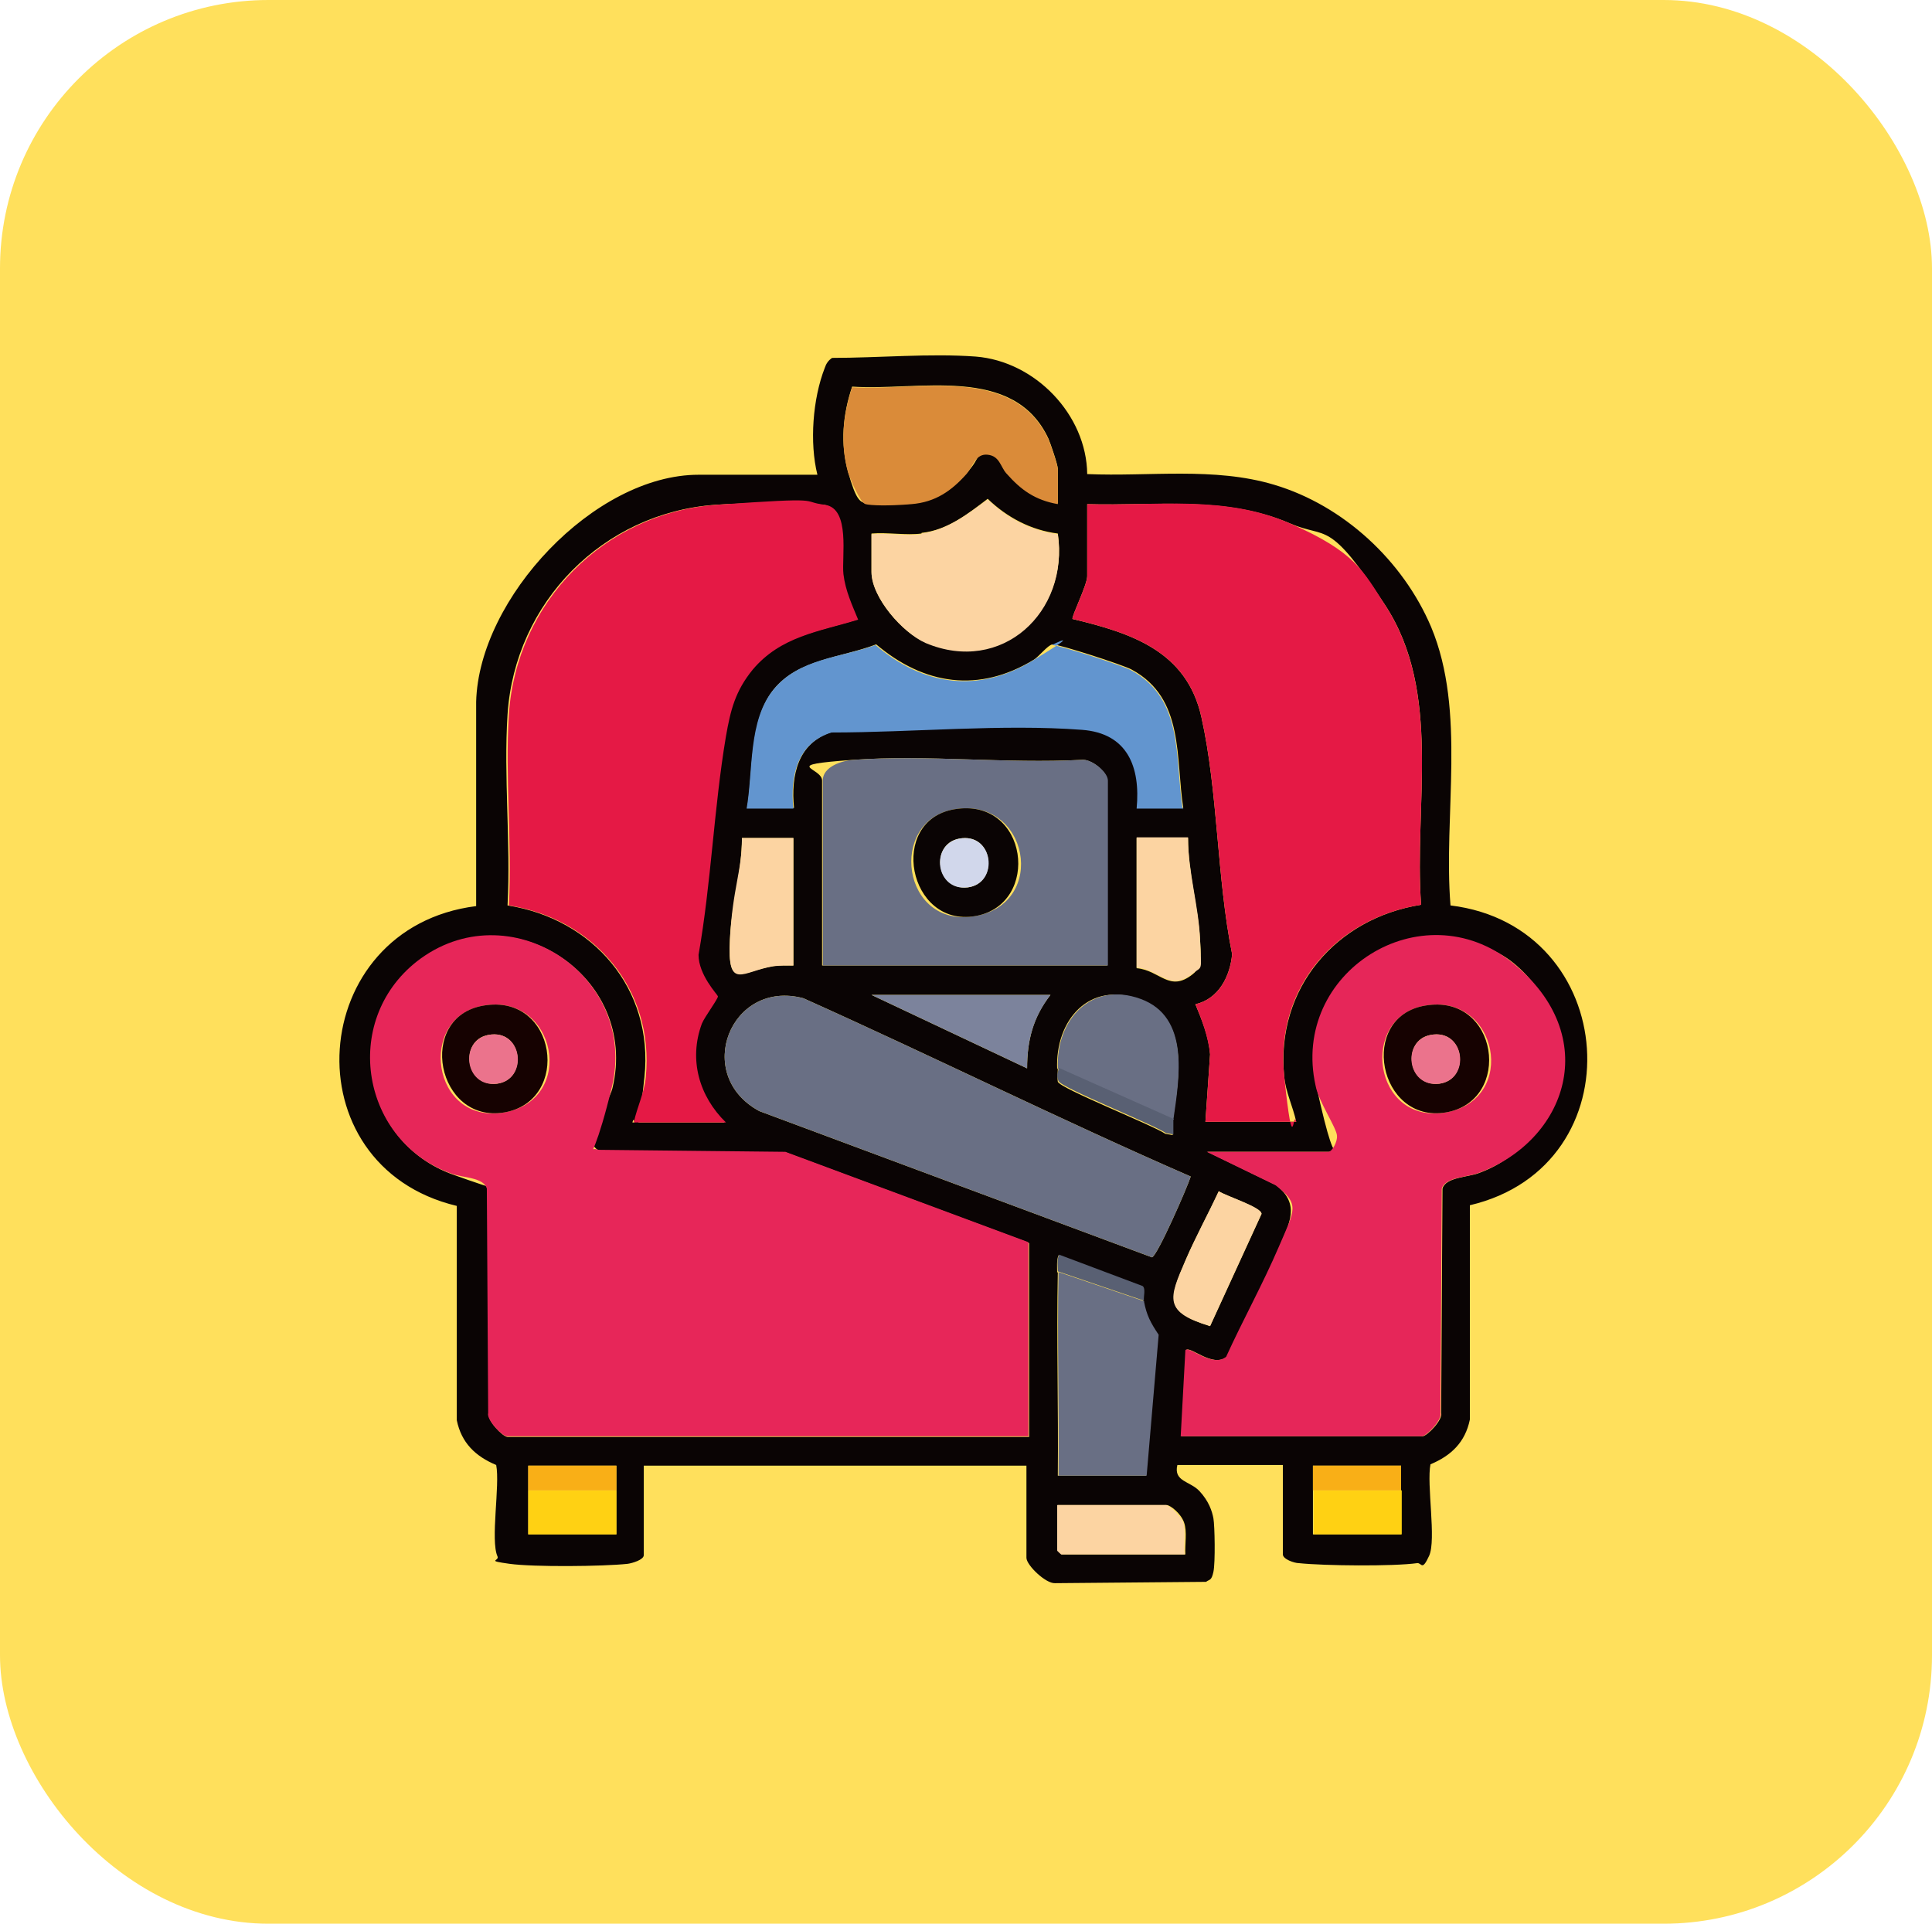 <?xml version="1.0" encoding="UTF-8"?> <svg xmlns="http://www.w3.org/2000/svg" xmlns:xlink="http://www.w3.org/1999/xlink" id="Capa_1" version="1.1" viewBox="0 0 289.3 288.1"><defs><clipPath id="clippath"><rect x="50.4" y="49.8" width="188.5" height="188.5" fill="none"></rect></clipPath><clipPath id="clippath-1"><rect x="50.4" y="49.8" width="188.5" height="188.5" fill="none"></rect></clipPath></defs><rect x="0" y="0" width="289.3" height="288.1" rx="40.2" ry="40.2" fill="#ffe05c"></rect><g clip-path="url(#clippath)"><g clip-path="url(#clippath-1)"><g><path d="M122.4,71.1c-1.2-4.8-.7-11.4,1.1-16,.2-.6.5-1.1,1.1-1.5,6.9,0,14.7-.7,21.5-.2,8.9.7,16.6,8.7,16.7,17.6,9.3.4,19-1.1,28,1.6,10.4,3.1,19.3,11.4,23.5,21.3,5.3,12.7,1.8,28.2,2.9,41.7,25.5,3.1,28,39,2.9,44.9v32.1c-.7,3.4-2.8,5.4-5.9,6.7-.6,3,.9,11.3-.2,13.7s-1.1,1-1.8,1.1c-3.6.5-13.9.4-17.7,0-.7,0-2.4-.6-2.4-1.3v-13.4h-15.8c-.6,2.5,1.9,2.4,3.3,3.9s1.9,3,2.1,4.1.3,6.6,0,8-.6,1.1-1.1,1.5l-22.6.2c-1.4.1-4.3-2.7-4.3-3.8v-13.8h-57.3v13.4c0,.7-1.7,1.2-2.4,1.3-3.7.4-14.1.5-17.7,0s-1.5-.4-1.8-1.1c-1.1-2.4.4-10.7-.2-13.7-3.1-1.3-5.2-3.3-5.9-6.7v-32.1c-25.1-6-22.6-41.7,2.9-44.9v-30.6c.4-15.5,17.7-34,33.3-34h17.4ZM158.4,75.5v-5.3c0-.6-1.1-3.8-1.4-4.5-5.2-11.2-19.6-7.1-29.4-7.8-1.4,4.2-1.8,8.5-.6,12.8s1.8,4.4,2.6,4.7,5.8.2,6.9,0c3.6-.3,6-2,8.3-4.6s1.1-2.9,3.1-2.8,1.9,1.8,2.8,2.8c2.2,2.5,4.3,4,7.7,4.6ZM138,79.9c-2.3.3-5.1-.2-7.5,0v5.7c0,3.8,4.6,9.2,8.1,10.6,11.4,4.8,21.5-4.7,19.8-16.3-4-.5-7.6-2.4-10.5-5.2-2.9,2.2-6,4.7-9.9,5.1ZM94.9,168.1h13.6c-4-3.9-5.6-9.4-3.6-14.8s2.4-3.9,2.4-4.1c0-.3-2.9-3.2-2.9-6.2,1.9-10.7,2.3-21.9,4.1-32.7s1.4-6.8,4-10c4.1-5,9.9-5.7,15.8-7.5-.8-2.2-1.9-4.4-2.2-6.8s.9-10-2.8-10.4-12.2-.3-16.2,0c-16.8,1.2-30,14.6-31.1,31.4-.6,9.3.5,19.2,0,28.6,12.8,2,21.9,12.5,20.5,25.7s-1.3,4.6-1.8,6.8ZM162.8,75.5v10.8c0,1.3-2.4,6.1-2.2,6.4,8.8,2.1,17.1,4.8,19.3,14.7,2.5,11.2,2.3,24.1,4.6,35.5-.3,3.3-2,6.7-5.5,7.5,1,2.4,2,4.9,2.2,7.5l-.7,10.1h13.6c-.5-2.3-1.6-4.5-1.8-6.8-1.3-13.2,7.8-23.7,20.5-25.7-1.1-14.9,3.2-31.8-5.4-44.9s-8.6-9.8-14.2-12.2c-9.8-4.2-20-2.6-30.4-2.9ZM177.2,121.1c-1.2-7.6.2-16.5-7.7-20.8-1.2-.7-11.2-3.9-11.9-3.8s-2.1,1.9-2.8,2.3c-8.2,5-16.4,3.8-23.6-2.3-5.2,2-11.6,2.2-15.3,6.7s-3.1,12.1-4,17.8h7c-.5-4.9.6-9.8,5.7-11.4,12,0,25.5-1.3,37.5-.4,6.9.5,8.9,5.5,8.2,11.8h7ZM165.8,144.6v-27.7c0-1.3-2.4-3.3-3.9-3.1-11.2.6-23.1-.8-34.2,0s-4.6,1.1-4.6,3.1v27.7h42.6ZM118.8,125.5h-7.7c0,5.1-1.6,10.2-1.8,15.2-.4,7.7,1.8,4.7,6.5,4,1-.2,2-.1,3-.1v-19.1ZM177.9,125.5h-7.7v19.5c3.5.3,4.9,3.7,8.4.9,1.5-1.2,1.2-3.4,1.1-5.1-.3-5.1-1.8-10.1-1.8-15.2ZM154,186.1l-36.3-13.5-28-.3c-2.9-1.3,1.4-6.9,2-9.3,4.1-16.9-15.5-29.6-29.2-18.9-11.4,8.9-8.3,26.9,5.3,31.8s4.6.5,5.2,2.2l.2,33.6c-.3,1,2.1,3.5,2.8,3.5h78.1v-29ZM176.8,215.1h36.2c.7,0,3.1-2.5,2.8-3.5l.2-33.6c.5-1.7,3.8-1.7,5.4-2.3,13.3-4.8,16.2-22.6,5.2-31.5s-33.2,1.4-29.5,18.4,3.2,6.4,3.2,7.5-.7,2.4-1.3,2.4h-18.2l10.3,5c3.7,2.9,1.9,5.8.5,9.2-2.3,5.6-5.3,11-7.9,16.5-2.1,1.7-5.5-1.7-6.1-1l-.7,12.9ZM178.3,176.2c-19.5-8.5-38.6-18-58-26.7-10.9-2.9-16.6,11.5-6.6,16.9l58.8,21.9c.8-.2,5.3-10.5,5.8-12.1ZM157.3,149h-26.8l23.3,11c0-4.2.9-7.7,3.5-11ZM158.4,160c0,.6-.1,1.4,0,2,.3,1,14.2,6.5,16.1,7.8l1.1.2c0-.7,0-1.5,0-2.2.9-6.3,2.7-15.2-4.9-18.1s-12.7,3.1-12.4,10.4ZM181.2,198.6l7.7-16.8c0-1-5.4-2.7-6.4-3.4-1.6,3.5-3.5,6.9-5,10.4-2.4,5.7-3.2,7.7,3.7,9.8ZM158.4,190.5c-.2,10.2.1,20.3,0,30.5h13.2l1.8-21.1c-1.2-1.7-1.8-2.9-2.2-5s.3-1.8-.2-2.2l-12.5-4.7c-.3.7-.2,1.8-.2,2.6ZM79.1,223.2c0,2.2,0,4.4,0,6.6h13.2c0-2.2,0-4.4,0-6.6s0-2.5,0-3.7h-13.2c0,1.2,0,2.5,0,3.7ZM196.6,223.2c0,2.2,0,4.4,0,6.6h13.2c0-2.2,0-4.4,0-6.6s0-2.5,0-3.7h-13.2c0,1.2,0,2.5,0,3.7ZM177.5,232.8c-.1-1.5.3-3.4-.2-4.8s-2.1-2.6-2.6-2.6h-16.3v6.8s.5.6.6.6h18.6Z" fill="#0a0404"></path><path d="M154,186.1v29h-78.1c-.7,0-3.1-2.5-2.8-3.5l-.2-33.6c-.5-1.7-3.6-1.6-5.2-2.2-13.6-4.8-16.7-22.8-5.3-31.8,13.7-10.7,33.3,2,29.2,18.9s-4.9,8.1-2,9.3l28,.3,36.3,13.5ZM72.4,150.6c-10,1.7-7.8,17.9,3.1,16s7.8-17.9-3.1-16Z" fill="#e72659"></path><path d="M162.8,75.5c10.4.3,20.6-1.4,30.4,2.9s10.9,7.1,14.2,12.2c8.6,13.2,4.3,30.1,5.4,44.9-12.8,2-21.9,12.5-20.5,25.7s1.3,4.6,1.8,6.8h-13.6l.7-10.1c-.3-2.7-1.2-5.1-2.2-7.5,3.5-.8,5.2-4.2,5.5-7.5-2.3-11.4-2.1-24.3-4.6-35.5-2.2-9.9-10.5-12.6-19.3-14.7-.2-.3,2.2-5.1,2.2-6.4v-10.8Z" fill="#e51945"></path><path d="M94.9,168.1c.5-2.3,1.6-4.5,1.8-6.8,1.3-13.2-7.8-23.7-20.5-25.7.5-9.4-.6-19.3,0-28.6,1.1-16.8,14.3-30.2,31.1-31.4s12.3-.5,16.2,0,2.5,7.9,2.8,10.4,1.3,4.6,2.2,6.8c-5.9,1.8-11.6,2.5-15.8,7.5-2.6,3.2-3.3,6-4,10-1.8,10.7-2.2,21.9-4.1,32.7,0,3,2.8,5.9,2.9,6.2s-2,3.1-2.4,4.1c-2,5.4-.4,10.9,3.6,14.8h-13.6Z" fill="#e51945"></path><path d="M176.8,215.1l.7-12.9c.6-.7,4,2.7,6.1,1,2.5-5.5,5.5-10.9,7.9-16.5s3.2-6.3-.5-9.2l-10.3-5h18.2c.6,0,1.4-1.6,1.3-2.4,0-1.1-2.8-5.2-3.2-7.5-3.8-17,15.9-29.4,29.5-18.4s8.1,26.7-5.2,31.5c-1.6.6-4.9.6-5.4,2.3l-.2,33.6c.3,1-2.1,3.5-2.8,3.5h-36.2ZM213.4,150.6c-10,1.7-7.8,17.9,3.1,16s7.8-17.9-3.1-16Z" fill="#e62659"></path><path d="M178.3,176.2c-.5,1.6-5,11.9-5.8,12.1l-58.8-21.9c-10-5.4-4.3-19.8,6.6-16.9,19.4,8.7,38.5,18.2,58,26.7Z" fill="#696f84"></path><path d="M165.8,144.6h-42.6v-27.7c0-2.1,2.9-3,4.6-3.1,11.1-.8,23,.6,34.2,0,1.4-.2,3.9,1.8,3.9,3.1v27.7ZM142.9,121.2c-10,1.7-7.9,17.9,3.1,16s8-17.9-3.1-16Z" fill="#696f84"></path><path d="M177.2,121.1h-7c.6-6.3-1.4-11.3-8.2-11.8-11.9-.9-25.5.4-37.5.4-5.1,1.6-6.2,6.5-5.7,11.4h-7c1-5.7.2-13.1,4-17.8s10.1-4.8,15.3-6.7c7.1,6.1,15.4,7.3,23.6,2.3s2.6-2.2,2.8-2.3c.7-.1,10.7,3.1,11.9,3.8,7.9,4.3,6.5,13.1,7.7,20.8Z" fill="#6295cf"></path><path d="M138,79.9c3.8-.5,6.9-2.9,9.9-5.1,2.9,2.8,6.5,4.7,10.5,5.2,1.7,11.7-8.4,21.1-19.8,16.3-3.4-1.5-8.1-6.8-8.1-10.6v-5.7c2.4-.2,5.2.3,7.5,0Z" fill="#fcd4a2"></path><path d="M158.4,75.5c-3.4-.6-5.5-2.1-7.7-4.6-.9-1-1-2.6-2.8-2.8s-2.2,1.7-3.1,2.8c-2.3,2.6-4.7,4.3-8.3,4.6s-6.1.2-6.9,0-2.3-3.8-2.6-4.7c-1.2-4.3-.8-8.6.6-12.8,9.8.6,24.2-3.4,29.4,7.8.3.7,1.4,3.9,1.4,4.5v5.3Z" fill="#da8b39"></path><path d="M171.3,194.9c.4,2.1,1,3.2,2.2,5l-1.8,21.1h-13.2c.1-10.2-.2-20.3,0-30.5l12.9,4.4Z" fill="#696f84"></path><path d="M175.7,167.7l-17.3-7.7c-.3-7.3,5-13.1,12.4-10.4s5.8,11.8,4.9,18.1Z" fill="#696f84"></path><path d="M177.9,125.5c0,5.1,1.6,10.2,1.8,15.2s.4,3.9-1.1,5.1c-3.5,2.8-4.9-.6-8.4-.9v-19.5h7.7Z" fill="#fcd4a2"></path><path d="M118.8,125.5v19.1c-1,0-2,0-3,.1-4.7.8-6.9,3.8-6.5-4s1.8-10.1,1.8-15.2h7.7Z" fill="#fcd4a2"></path><path d="M157.3,149c-2.6,3.4-3.5,6.8-3.5,11l-23.3-11h26.8Z" fill="#7c839c"></path><path d="M177.5,232.8h-18.6s-.6-.5-.6-.6v-6.8h16.3c.5,0,2.4,1.9,2.6,2.6.4,1.4,0,3.3.2,4.8Z" fill="#fcd4a2"></path><path d="M181.2,198.6c-7-2.1-6.2-4.1-3.7-9.8,1.5-3.5,3.4-7,5-10.4,1,.7,6.5,2.4,6.4,3.4l-7.7,16.8Z" fill="#fcd4a2"></path><path d="M92.3,223.2c0,2.2,0,4.4,0,6.6h-13.2c0-2.2,0-4.4,0-6.6h13.2Z" fill="#ffd113"></path><path d="M209.9,223.2c0,2.2,0,4.4,0,6.6h-13.2c0-2.2,0-4.4,0-6.6h13.2Z" fill="#ffd113"></path><path d="M79.1,223.2c0-1.2,0-2.5,0-3.7h13.2c0,1.2,0,2.5,0,3.7h-13.2Z" fill="#f9af17"></path><path d="M196.6,223.2c0-1.2,0-2.5,0-3.7h13.2c0,1.2,0,2.5,0,3.7h-13.2Z" fill="#f9af17"></path><path d="M175.7,167.7c0,.7,0,1.5,0,2.2l-1.1-.2c-1.9-1.3-15.7-6.8-16.1-7.8s0-1.3,0-2l17.3,7.7Z" fill="#596073"></path><path d="M158.4,190.5c0-.8-.2-1.9.2-2.6l12.5,4.7c.5.4.1,1.6.2,2.2l-12.9-4.4Z" fill="#596073"></path><path d="M72.4,150.6c11-1.9,13.2,14.3,3.1,16s-13.2-14.3-3.1-16ZM73.1,155c-4.3.8-3.5,7.8,1.3,7.3,4.7-.6,3.9-8.3-1.3-7.3Z" fill="#160201"></path><path d="M213.4,150.6c11-1.9,13.2,14.3,3.1,16s-13.2-14.3-3.1-16ZM214.2,155c-4.3.8-3.5,7.8,1.3,7.3,4.7-.6,3.9-8.3-1.3-7.3Z" fill="#160201"></path><path d="M142.9,121.2c11.1-1.9,13.1,14.3,3.1,16s-13.1-14.3-3.1-16ZM143.6,125.6c-4.3.8-3.5,7.8,1.3,7.3,4.7-.6,3.9-8.3-1.3-7.3Z" fill="#0a0404"></path><path d="M73.1,155c5.2-1,6.1,6.7,1.3,7.3-4.8.6-5.7-6.4-1.3-7.3Z" fill="#eb738c"></path><path d="M214.2,155c5.2-1,6.1,6.7,1.3,7.3-4.8.6-5.7-6.4-1.3-7.3Z" fill="#eb738c"></path><path d="M143.6,125.6c5.2-1,6.1,6.7,1.3,7.3-4.8.6-5.7-6.4-1.3-7.3Z" fill="#d1d7eb"></path></g></g></g></svg> 